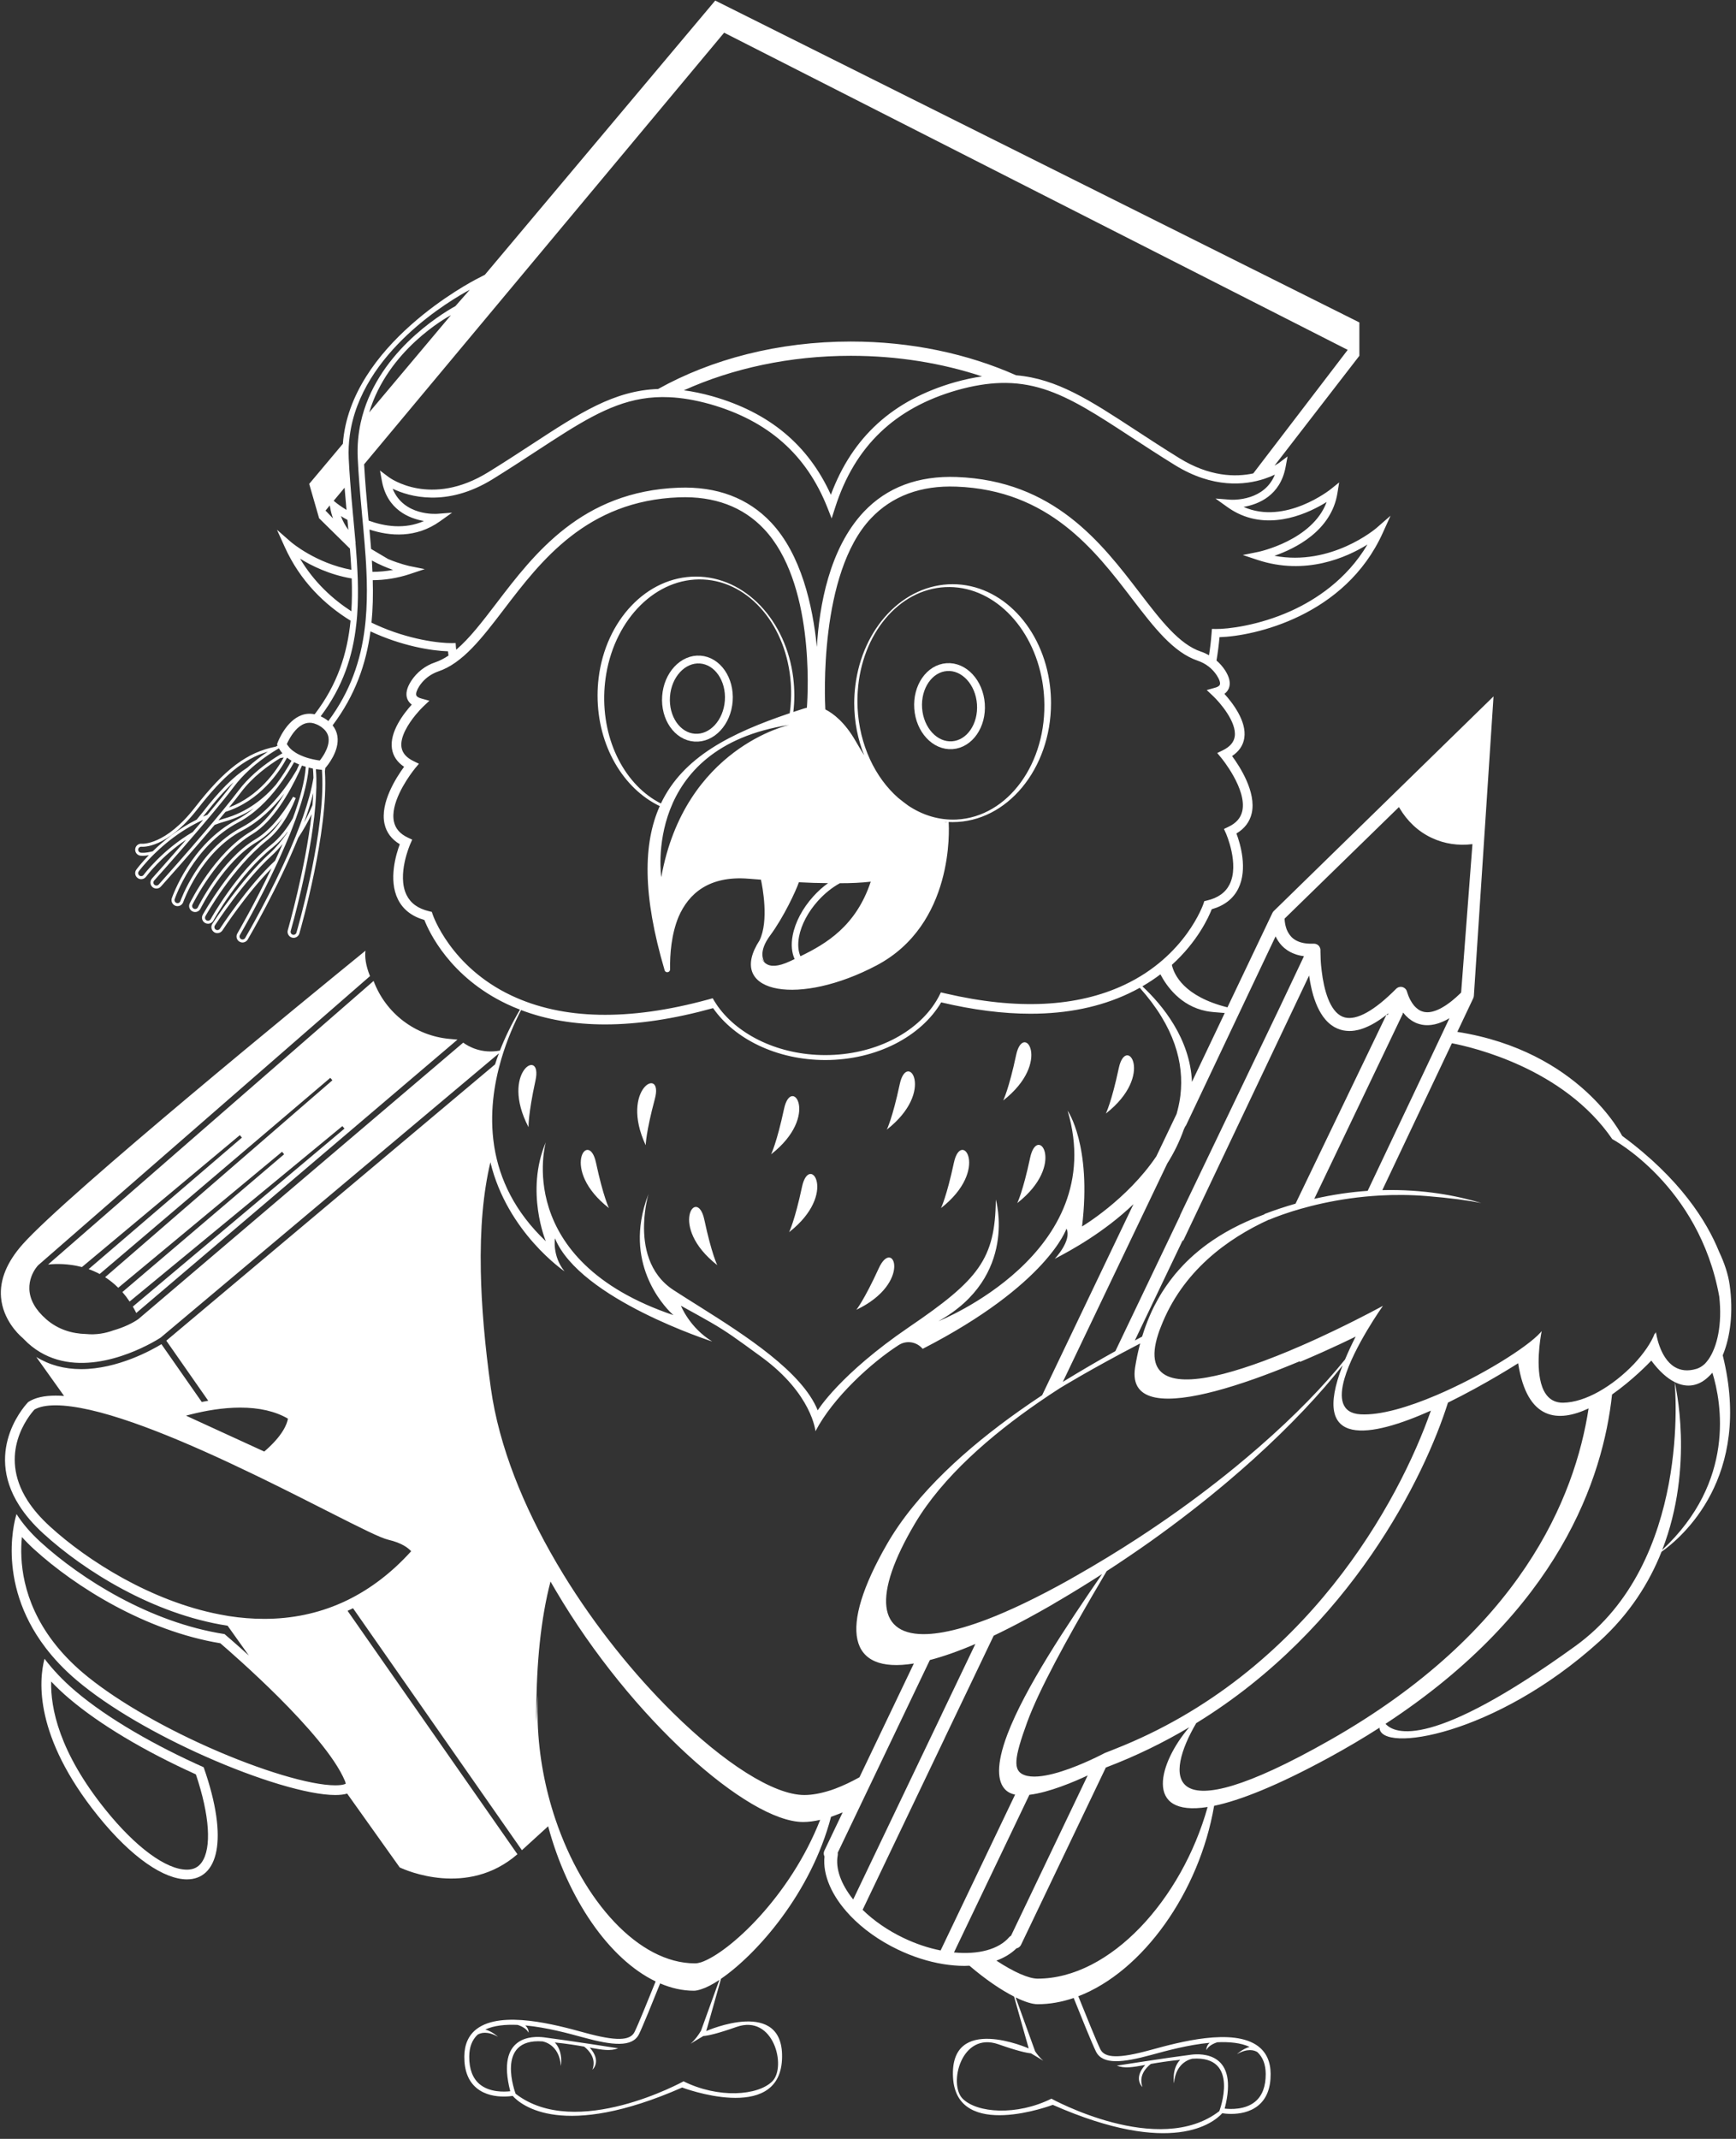 <?xml version="1.0" encoding="UTF-8" standalone="no"?>
<!DOCTYPE svg PUBLIC "-//W3C//DTD SVG 1.1//EN" "http://www.w3.org/Graphics/SVG/1.1/DTD/svg11.dtd">
<svg width="100%" height="100%" viewBox="0 0 203 250" version="1.1" xmlns="http://www.w3.org/2000/svg" xmlns:xlink="http://www.w3.org/1999/xlink" xml:space="preserve" xmlns:serif="http://www.serif.com/" style="fill-rule:evenodd;clip-rule:evenodd;stroke-miterlimit:22.926;">
    <rect x="0" y="0" width="203" height="250" fill="#333333" stroke="none"/>
    <g transform="matrix(4.167,0,0,4.167,-1232.02,-785.959)">
        <path d="M320.322,224.189C319.914,225.081 319.692,225.355 319.692,225.355C321.282,224.597 320.728,223.298 320.322,224.189" style="fill:white;fill-rule:nonzero;"/>
    </g>
    <g transform="matrix(4.167,0,0,4.167,-1232.02,-810.471)">
        <path d="M322.43,227.11C322.225,228.068 322.068,228.384 322.068,228.384C323.456,227.3 322.635,226.152 322.43,227.11" style="fill:white;fill-rule:nonzero;"/>
    </g>
    <g transform="matrix(4.167,0,0,4.167,-1232.02,-811.644)">
        <path d="M324.208,228.525C325.596,227.441 324.775,226.293 324.57,227.25C324.366,228.209 324.208,228.525 324.208,228.525" style="fill:white;fill-rule:nonzero;"/>
    </g>
    <g transform="matrix(4.167,0,0,4.167,-1232.02,-835.626)">
        <path d="M324.176,230.128C323.972,231.087 323.813,231.403 323.813,231.403C325.201,230.319 324.38,229.17 324.176,230.128" style="fill:white;fill-rule:nonzero;"/>
    </g>
    <g transform="matrix(4.167,0,0,4.167,-1232.02,-832.576)">
        <path d="M327.057,229.762C326.853,230.721 326.694,231.037 326.694,231.037C328.083,229.953 327.261,228.804 327.057,229.762" style="fill:white;fill-rule:nonzero;"/>
    </g>
    <g transform="matrix(4.167,0,0,4.167,-1232.02,-828.823)">
        <path d="M320.91,229.312C320.706,230.27 320.547,230.587 320.547,230.587C321.935,229.503 321.115,228.354 320.91,229.312" style="fill:white;fill-rule:nonzero;"/>
    </g>
    <g transform="matrix(4.167,0,0,4.167,-1232.02,-823.045)">
        <path d="M317.663,228.619C317.458,229.577 317.3,229.893 317.3,229.893C318.688,228.809 317.867,227.661 317.663,228.619" style="fill:white;fill-rule:nonzero;"/>
    </g>
    <g transform="matrix(4.167,0,0,4.167,-1232.02,-804.842)">
        <path d="M318.168,226.435C317.964,227.393 317.805,227.709 317.805,227.709C319.194,226.625 318.373,225.476 318.168,226.435" style="fill:white;fill-rule:nonzero;"/>
    </g>
    <g transform="matrix(4.167,0,0,4.167,-1232.02,-797.135)">
        <path d="M315.789,226.784C315.789,226.784 315.63,226.468 315.426,225.509C315.222,224.552 314.401,225.7 315.789,226.784" style="fill:white;fill-rule:nonzero;"/>
    </g>
    <g transform="matrix(4.167,0,0,4.167,-1232.02,-810.471)">
        <path d="M312.749,228.384C312.749,228.384 312.591,228.068 312.386,227.11C312.181,226.152 311.36,227.3 312.749,228.384" style="fill:white;fill-rule:nonzero;"/>
    </g>
    <g transform="matrix(4.167,0,0,4.167,-1232.02,-825.222)">
        <path d="M314.038,228.861C314.292,227.915 313.038,228.565 313.781,230.161C313.781,230.161 313.784,229.808 314.038,228.861" style="fill:white;fill-rule:nonzero;"/>
    </g>
    <g transform="matrix(4.167,0,0,4.167,-1232.02,-829.526)">
        <path d="M310.688,229.378C310.899,228.421 309.676,229.128 310.493,230.688C310.493,230.688 310.479,230.335 310.688,229.378" style="fill:white;fill-rule:nonzero;"/>
    </g>
    <g transform="matrix(4.167,0,0,4.167,-1232.02,-815.457)">
        <path d="M299.485,232.523L308.499,224.855L308.276,224.835C307.308,224.748 306.483,224.114 306.145,223.209L297.01,231.164C297.227,231.141 297.574,231.134 297.96,231.235L302.391,227.535L302.45,227.604L298.148,231.293C298.256,231.331 298.36,231.377 298.458,231.43L304.93,225.927L304.989,225.996L298.611,231.519C298.742,231.604 298.866,231.703 298.979,231.816L303.576,228.001L303.634,228.071L299.095,231.936C299.165,232.016 299.233,232.105 299.298,232.202L305.269,227.281L305.328,227.351L299.388,232.344C299.423,232.403 299.455,232.462 299.485,232.523" style="fill:white;fill-rule:nonzero;"/>
    </g>
    <g transform="matrix(4.167,0,0,4.167,-1232.02,-787.301)">
        <path d="M296.79,224.487L296.79,224.487C296.79,224.487 296.789,224.488 296.788,224.489C296.789,224.488 296.79,224.488 296.79,224.487L296.79,224.487L296.79,224.487L296.79,224.487L296.79,224.487C296.79,224.487 296.79,224.487 296.79,224.487" style="fill:white;fill-rule:nonzero;"/>
    </g>
    <g transform="matrix(4.167,0,0,4.167,-1232.02,-670.02)">
        <path d="M301.321,213.032C301.225,213.169 301.088,213.236 300.907,213.236C300.321,213.236 299.464,212.604 298.614,211.545C297.32,209.935 297.078,208.7 297.097,207.958C297.255,208.125 297.424,208.285 297.604,208.437C298.453,209.158 299.712,209.911 301.158,210.563C301.545,211.712 301.607,212.63 301.321,213.032ZM297.781,208.23C297.428,207.931 297.143,207.625 296.91,207.32C296.748,207.939 296.621,209.499 298.401,211.716C299.372,212.924 300.279,213.508 300.907,213.508C301.762,213.508 302.1,212.425 301.376,210.363C300.051,209.773 298.697,209.008 297.781,208.23" style="fill:white;fill-rule:nonzero;"/>
    </g>
    <g transform="matrix(4.167,0,0,4.167,-1232.02,-846.648)">
        <path d="M335.056,231.61L335.057,231.608L335.055,231.608C335.055,231.609 335.055,231.61 335.056,231.61" style="fill:white;fill-rule:nonzero;"/>
    </g>
    <g transform="matrix(4.167,0,0,4.167,-1232.02,-831.283)">
        <path d="M342.306,242.969C343.225,240.608 342.666,238.307 342.655,238.258C343.015,238.44 343.345,238.362 343.609,238.106C343.645,238.072 343.681,238.036 343.715,237.996C343.974,238.838 344.371,241.043 342.306,242.969ZM339.865,245.667C335.845,248.569 334.8,248.134 334.542,247.845C339.42,244.653 340.646,240.945 340.899,238.608C341.475,238.203 341.929,237.732 341.993,237.665C341.996,237.662 341.999,237.659 342.001,237.657C342.224,237.958 342.444,238.151 342.655,238.258C342.663,238.347 343.141,243.304 339.865,245.667ZM332.981,248.302C328.216,251.009 328.378,249.274 329.23,247.826C333.558,245.174 335.647,240.896 336.294,238.836C337.352,238.317 338.264,237.731 338.264,237.731C338.516,239.357 339.398,239.394 340.241,238.998C339.856,241.498 338.335,245.261 332.981,248.302ZM324.779,254.993C324.534,254.993 324.113,254.811 323.623,254.487C323.845,254.405 324.037,254.29 324.185,254.143C324.194,254.141 324.202,254.139 324.211,254.136C324.256,254.12 324.293,254.087 324.314,254.043L326.693,249.071C327.536,248.752 328.314,248.369 329.034,247.942C328.187,248.926 327.735,250.466 329.55,250.178C328.827,252.766 326.819,254.993 324.779,254.993ZM326.417,257.039C326.605,257.416 327.173,257.349 327.965,257.133L328.021,257.118C328.383,257.019 329.007,256.848 329.607,256.792C329.504,256.883 329.515,256.996 329.515,256.996C329.571,256.885 329.698,256.817 329.823,256.777C330.164,256.762 330.483,256.793 330.727,256.907C330.528,256.965 330.375,257.108 330.375,257.108C330.672,256.943 330.855,256.997 330.945,257.052C331.1,257.197 331.178,257.399 331.18,257.665C331.182,258.017 331.083,258.278 330.884,258.443C330.603,258.676 330.19,258.656 330.028,258.638C330.438,257.065 329.392,257.088 329.086,257.126C328.402,257.213 327.001,257.433 327.001,257.433C327.222,257.517 327.433,257.48 327.798,257.414C327.452,257.799 327.721,258.032 327.721,258.032C327.61,257.723 327.809,257.501 327.956,257.385C328.172,257.347 328.438,257.304 328.779,257.269C328.533,257.528 328.607,257.93 328.607,257.93C328.652,257.306 329.125,257.239 329.125,257.239C330.477,257.143 329.878,258.709 329.878,258.709C328.179,260.023 325.166,258.36 325.166,258.36C324.191,258.844 323.08,258.765 322.675,258.36C322.269,257.954 322.636,256.467 323.679,256.834C324.203,257.018 324.464,257.076 324.593,257.088C324.758,257.183 324.937,257.296 324.937,257.296C324.846,257.216 324.771,257.122 324.71,257.033L324.162,255.519C324.416,255.643 324.63,255.71 324.779,255.71C325.119,255.71 325.458,255.649 325.791,255.535C325.998,256.052 326.314,256.833 326.417,257.039ZM322.432,254.258L324.548,249.836C325.102,249.77 325.808,249.469 326.184,249.293L324.033,253.789C324.013,253.799 323.996,253.813 323.98,253.831C323.689,254.17 323.12,254.324 322.432,254.258ZM322.057,254.202C321.708,254.133 321.358,254.015 321.015,253.851C320.576,253.641 320.182,253.369 319.868,253.062L322.163,248.265L322.179,248.229L322.852,246.824L322.874,246.778L323.546,245.373C323.833,245.237 324.138,245.081 324.458,244.909C324.471,244.901 324.484,244.895 324.498,244.888C324.706,244.775 324.918,244.658 325.14,244.53C325.216,244.486 325.292,244.44 325.367,244.395C325.381,244.387 325.395,244.38 325.408,244.372C325.813,244.133 326.206,243.89 326.589,243.644C325.591,245.095 324.425,246.84 323.932,248.138C323.605,248.998 323.651,249.477 323.878,249.696C323.951,249.767 324.043,249.811 324.147,249.831L322.057,254.202ZM319.17,251.53C319.174,251.507 319.173,251.484 319.169,251.462L319.837,250.066L319.841,250.057L320.343,249.008L320.35,248.993L321.755,246.056C322.129,245.958 322.556,245.81 323.032,245.605L322.096,247.561L322.08,247.597L321.465,248.881L321.452,248.909L319.604,252.772C319.258,252.341 319.101,251.898 319.17,251.53ZM315.332,256.456C315.264,256.57 315.167,256.708 315.041,256.819C315.041,256.819 315.231,256.699 315.399,256.602C315.522,256.594 315.783,256.54 316.33,256.347C317.373,255.98 317.739,257.467 317.334,257.873C316.928,258.278 315.818,258.358 314.843,257.873C314.843,257.873 311.83,259.536 310.131,258.222C310.131,258.222 309.532,256.656 310.884,256.753C310.884,256.753 311.357,256.819 311.401,257.443C311.401,257.443 311.475,257.041 311.231,256.783C311.571,256.818 311.837,256.861 312.053,256.899C312.2,257.014 312.399,257.236 312.287,257.546C312.287,257.546 312.556,257.313 312.21,256.927C312.576,256.993 312.786,257.03 313.008,256.946C313.008,256.946 311.607,256.726 310.923,256.639C310.616,256.601 309.572,256.578 309.98,258.151C309.819,258.169 309.406,258.189 309.124,257.956C308.926,257.792 308.826,257.53 308.829,257.178C308.831,256.912 308.908,256.711 309.063,256.565C309.154,256.51 309.337,256.456 309.634,256.622C309.634,256.622 309.481,256.478 309.281,256.42C309.524,256.306 309.845,256.275 310.186,256.29C310.31,256.33 310.438,256.398 310.494,256.509C310.494,256.509 310.504,256.396 310.402,256.305C311.001,256.361 311.626,256.532 311.988,256.631L312.044,256.646C312.836,256.862 313.403,256.929 313.592,256.552C313.69,256.356 313.979,255.641 314.186,255.127C314.497,255.259 314.814,255.332 315.133,255.332C315.191,255.332 315.261,255.316 315.339,255.29C315.48,255.246 315.653,255.158 315.848,255.028L315.332,256.456ZM305.41,244.376C305.358,244.4 305.307,244.425 305.255,244.448C304.581,244.749 303.853,244.901 303.075,244.901C302.753,244.901 302.418,244.875 302.082,244.823C301.995,244.809 301.909,244.792 301.822,244.776C299.912,244.407 298.126,243.279 297.066,242.312C296.804,242.074 296.591,241.828 296.432,241.579C295.592,240.263 296.476,239.197 296.627,239.031C296.763,238.951 296.963,238.911 297.222,238.911C297.36,238.911 297.51,238.923 297.67,238.945C298.983,239.12 300.963,239.973 302.722,240.82C302.826,240.87 302.929,240.92 303.032,240.97C303.682,241.287 304.294,241.597 304.82,241.864C305.838,242.38 306.338,242.63 306.562,242.683C306.933,242.77 307.115,242.909 307.199,243.004C306.658,243.603 306.059,244.059 305.41,244.376ZM305.231,249.561C305.189,249.566 305.137,249.57 305.07,249.57C304.369,249.57 302.972,249.151 301.513,248.502C300.089,247.868 298.803,247.106 297.983,246.41C297.668,246.142 297.388,245.85 297.154,245.543C296.271,244.385 296.211,243.255 296.276,242.605C296.382,242.723 296.496,242.838 296.62,242.951C297.774,244.002 299.744,245.238 301.844,245.585C302.043,245.756 302.742,246.364 303.473,247.092C304.249,247.867 305.06,248.778 305.34,249.445C305.357,249.486 305.362,249.512 305.363,249.526C305.347,249.534 305.307,249.551 305.231,249.561ZM301.494,239.062C301.554,239.051 301.616,239.041 301.678,239.032C301.91,238.998 302.155,238.975 302.401,238.975L302.401,238.703L302.401,238.975C302.938,238.975 303.388,239.079 303.742,239.285C303.716,239.435 303.597,239.761 303.077,240.208L302.228,239.819L301.927,239.681L300.881,239.201C301.06,239.152 301.27,239.103 301.494,239.062ZM309.728,229.201C309.891,228.648 310.103,228.174 310.284,227.824C310.989,228.092 311.775,228.227 312.64,228.227C313.563,228.227 314.575,228.074 315.672,227.77C316.275,228.635 317.46,229.226 318.821,229.226C320.265,229.226 321.51,228.561 322.073,227.608C322.969,227.82 323.806,227.927 324.579,227.927C325.611,227.927 326.532,227.738 327.335,227.359C327.443,227.308 327.546,227.255 327.646,227.2C328.623,228.292 328.894,229.317 328.786,230.22C328.782,230.249 328.778,230.277 328.774,230.305C328.752,230.452 328.719,230.597 328.679,230.738L328.111,231.926C327.287,233.147 326.026,233.894 326.026,233.894C326.301,231.612 325.621,230.647 325.621,230.647C326.808,234.651 321.996,236.551 321.996,236.551C324.243,235.3 323.606,233.139 323.606,233.139C323.59,234.81 323.124,235.387 321.176,236.713C319.227,238.04 318.608,239.052 318.608,239.052C318.175,237.976 316.575,236.949 315.315,236.156C315.043,235.985 314.785,235.824 314.56,235.677C313.856,235.216 313.718,234.434 313.735,233.831C313.748,233.35 313.86,232.982 313.86,232.982C313.76,233.239 313.695,233.484 313.657,233.716C313.385,235.389 314.56,236.382 314.56,236.382C310.018,234.848 310.978,231.531 310.978,231.531C310.393,232.91 310.978,234.309 310.978,234.309C310.1,233.477 309.681,232.564 309.535,231.677C309.531,231.655 309.528,231.634 309.525,231.612C309.395,230.747 309.52,229.911 309.728,229.201ZM310.009,227.415C308.3,226.607 307.807,225.157 307.803,225.142L307.779,225.071L307.705,225.053C307.393,224.979 307.186,224.83 307.071,224.598C306.791,224.032 307.172,223.174 307.175,223.165L307.229,223.044L307.109,222.988C306.889,222.884 306.761,222.739 306.717,222.543C306.606,222.045 307.061,221.372 307.239,221.135C307.28,221.08 307.306,221.048 307.307,221.046L307.417,220.915L307.356,220.885L307.263,220.84C307.062,220.741 306.953,220.614 306.928,220.452C306.884,220.16 307.121,219.792 307.328,219.54C307.408,219.443 307.484,219.362 307.537,219.312L307.71,219.148L307.501,219.09L307.481,219.084C307.427,219.069 307.361,219.042 307.344,218.998C307.324,218.947 307.355,218.853 307.427,218.74C307.523,218.591 307.657,218.471 307.812,218.39C307.858,218.365 307.906,218.344 307.956,218.327C308.648,218.095 309.184,217.393 309.805,216.58C310.839,215.225 312.126,213.539 314.715,213.442C315.706,213.405 316.511,213.705 317.103,214.333C318.503,215.82 318.339,218.879 318.304,219.344C318.27,219.352 318.234,219.361 318.198,219.373C318.106,219.403 318.015,219.432 317.924,219.463C317.941,219.312 317.952,219.158 317.952,219.002C317.952,218.834 317.941,218.67 317.922,218.509C317.725,216.9 316.577,215.665 315.191,215.665C313.804,215.665 312.657,216.9 312.46,218.509C312.44,218.67 312.43,218.834 312.43,219.002C312.43,220.411 313.153,221.614 314.175,222.103C313.709,223.147 313.688,224.595 314.312,226.707C314.338,226.794 314.466,226.774 314.465,226.683C314.458,226.257 314.501,225.697 314.704,225.207C314.984,224.563 315.551,224.049 316.671,224.14C316.786,224.15 316.901,224.159 317.015,224.167C317.055,224.352 317.246,225.318 316.974,225.873C316.945,225.917 316.919,225.96 316.895,226.003C316.893,226.006 316.892,226.009 316.889,226.012C316.889,226.012 316.892,226.009 316.894,226.006C316.151,227.359 318.097,227.712 320.261,226.571C322.439,225.42 322.295,222.74 322.282,222.549C322.319,222.551 322.357,222.552 322.395,222.552C323.919,222.552 325.155,221.059 325.155,219.216C325.155,219.049 325.145,218.884 325.125,218.723C324.928,217.114 323.78,215.879 322.395,215.879C321.008,215.879 319.861,217.114 319.664,218.723C319.644,218.884 319.633,219.049 319.633,219.216C319.633,219.74 319.734,220.236 319.912,220.678C319.83,220.547 319.748,220.411 319.667,220.27C319.367,219.75 319.047,219.506 318.822,219.391C318.808,219.142 318.639,215.58 320.101,214.033C320.695,213.404 321.503,213.104 322.498,213.142C325.094,213.238 326.386,214.924 327.424,216.279C328.047,217.092 328.585,217.794 329.278,218.027C329.495,218.1 329.684,218.246 329.809,218.439C329.882,218.552 329.912,218.646 329.893,218.697C329.876,218.742 329.809,218.769 329.756,218.783L329.525,218.848L329.698,219.011C329.89,219.191 330.372,219.746 330.31,220.152C330.285,220.313 330.176,220.44 329.974,220.539L329.82,220.614L329.929,220.746C329.937,220.754 330.659,221.63 330.522,222.243C330.478,222.438 330.349,222.584 330.128,222.687L330.008,222.744L330.063,222.865C330.066,222.873 330.447,223.732 330.167,224.297C330.051,224.529 329.843,224.678 329.53,224.752L329.456,224.77L329.433,224.842C329.428,224.856 328.935,226.306 327.219,227.115C325.883,227.744 324.201,227.825 322.201,227.36C322.155,227.35 322.11,227.339 322.064,227.328C322.026,227.411 321.982,227.493 321.933,227.573C321.387,228.466 320.197,229.087 318.821,229.087C317.526,229.087 316.398,228.538 315.812,227.73C315.798,227.71 315.785,227.69 315.771,227.67C315.732,227.612 315.694,227.553 315.661,227.493C315.615,227.506 315.57,227.519 315.524,227.531C313.303,228.136 311.453,228.098 310.009,227.415ZM312.621,218.879C312.629,218.715 312.647,218.555 312.673,218.399C312.937,216.836 314.084,215.683 315.399,215.747C316.712,215.811 317.742,217.07 317.852,218.651C317.864,218.809 317.866,218.97 317.857,219.134C317.852,219.257 317.84,219.378 317.823,219.497C316.175,220.055 314.831,220.718 314.208,222.03C313.218,221.53 312.553,220.293 312.621,218.879ZM317.809,219.826C317.809,219.826 314.873,220.458 314.218,224.096C314.218,224.096 313.679,220.463 317.809,219.826ZM319.23,224.266C319.535,224.267 319.825,224.254 320.096,224.223C319.683,225.467 318.849,225.963 318.123,226.315C318.059,226.168 318.044,225.981 318.083,225.767C318.147,225.429 318.336,225.072 318.615,224.761C318.802,224.554 319.013,224.385 319.23,224.266ZM318.481,224.64C318.179,224.975 317.975,225.364 317.905,225.734C317.857,225.987 317.878,226.212 317.96,226.394C317.917,226.414 317.876,226.433 317.836,226.452C317.482,226.619 317.273,226.608 317.149,226.518C317.141,226.509 317.134,226.5 317.125,226.491C317.137,226.506 317.145,226.514 317.148,226.517C317.095,226.478 317.058,226.425 317.033,226.364C317.058,226.405 317.087,226.447 317.125,226.491C317.067,226.412 316.95,226.169 317.271,225.735C317.655,225.217 317.998,224.477 318.08,224.239C318.361,224.254 318.634,224.263 318.898,224.264C318.751,224.37 318.61,224.496 318.481,224.64ZM322.239,222.547C322.22,222.55 322.193,222.552 322.157,222.551C322.182,222.549 322.201,222.547 322.22,222.545C322.227,222.545 322.233,222.546 322.239,222.547ZM321.149,222.09C321.061,222.027 320.967,221.954 320.866,221.872C320.221,221.306 319.779,220.394 319.727,219.348C319.719,219.184 319.721,219.023 319.733,218.865C319.843,217.284 320.873,216.025 322.187,215.961C323.502,215.897 324.649,217.05 324.912,218.613C324.938,218.769 324.956,218.93 324.964,219.093C325.051,220.893 323.95,222.409 322.504,222.48C322.017,222.503 321.553,222.359 321.149,222.09ZM306.097,215.214C306.31,215.332 306.52,215.418 306.692,215.478C306.493,215.515 306.3,215.532 306.113,215.532C306.109,215.426 306.104,215.32 306.097,215.214ZM308.455,217.638L308.447,217.529L308.338,217.531C308.005,217.536 307.137,217.436 306.222,217.021C306.177,217.001 306.131,216.98 306.086,216.957C306.125,216.565 306.133,216.168 306.121,215.766C306.451,215.764 306.802,215.714 307.167,215.593L307.228,215.572L307.58,215.456L307.154,215.37C307.148,215.368 306.886,215.313 306.553,215.173L306.075,214.89C306.061,214.71 306.045,214.528 306.029,214.346C306.606,214.535 307.338,214.593 308.01,214.113L308.348,213.872L307.934,213.904C307.892,213.907 306.989,213.967 306.68,213.201C307.143,213.422 308.192,213.733 309.488,212.932C309.941,212.651 310.355,212.381 310.72,212.142C311.88,211.384 312.713,210.841 313.669,210.679C313.918,210.637 314.175,210.621 314.449,210.634C314.798,210.65 315.174,210.713 315.592,210.83C317.215,211.294 318.291,212.243 318.881,213.733L318.999,214.034L319.098,213.726C319.647,212.013 320.768,210.936 322.524,210.435C322.97,210.31 323.366,210.246 323.734,210.235C324.169,210.222 324.562,210.283 324.949,210.405C325.71,210.646 326.443,211.123 327.397,211.747C327.762,211.985 328.176,212.256 328.629,212.536C329.698,213.197 330.598,213.101 331.141,212.923C331.256,212.885 331.356,212.844 331.437,212.805C331.29,213.169 331.008,213.345 330.748,213.431C330.464,213.525 330.205,213.51 330.183,213.508L329.77,213.476L330.107,213.717C330.202,213.785 330.298,213.841 330.394,213.889C331.376,214.372 332.416,213.867 332.89,213.573C332.492,214.653 330.98,214.971 330.963,214.974L330.536,215.06L330.949,215.197C332.301,215.645 333.455,215.126 334.035,214.766C333.447,215.759 332.567,216.321 331.896,216.626C330.98,217.04 330.109,217.14 329.779,217.135L329.67,217.133L329.662,217.242C329.646,217.456 329.621,217.665 329.589,217.872C329.518,217.832 329.444,217.797 329.365,217.771C328.751,217.565 328.237,216.893 327.641,216.116C326.568,214.716 325.232,212.973 322.508,212.872C321.428,212.832 320.552,213.16 319.902,213.848C318.93,214.879 318.651,216.497 318.584,217.639C318.469,216.478 318.142,215.043 317.301,214.149C316.654,213.461 315.78,213.132 314.704,213.172C311.989,213.274 310.657,215.017 309.589,216.417C309.195,216.932 308.838,217.399 308.463,217.717C308.46,217.69 308.457,217.664 308.455,217.638ZM323.219,210.05C322.98,210.084 322.729,210.138 322.462,210.212C320.725,210.709 319.582,211.743 318.977,213.37C318.339,211.968 317.249,211.063 315.655,210.608C315.371,210.528 315.105,210.473 314.853,210.44C316.212,209.827 317.818,209.472 319.537,209.472C320.852,209.472 322.098,209.679 323.219,210.05ZM305.994,213.974C305.951,213.501 305.907,213.013 305.879,212.516L315.982,200.409L333.481,209.306L330.831,212.771C330.33,212.879 329.602,212.866 328.751,212.34C328.3,212.061 327.887,211.791 327.523,211.553C326.248,210.72 325.323,210.116 324.174,210.018C322.825,209.418 321.238,209.072 319.537,209.072C317.502,209.072 315.627,209.568 314.13,210.403C312.894,210.447 311.938,211.071 310.594,211.949C310.23,212.187 309.817,212.457 309.366,212.735C307.752,213.734 306.608,212.905 306.561,212.869L306.324,212.69L306.378,212.983C306.527,213.79 307.143,214.035 307.558,214.107C307.016,214.346 306.455,214.258 306.006,214.095C306.003,214.055 305.999,214.015 305.994,213.974ZM308.311,208.338L306.022,211.06C306.546,209.308 308.197,208.396 308.301,208.34C308.302,208.34 308.306,208.339 308.311,208.338ZM305.923,216.874C305.915,216.957 305.907,217.041 305.896,217.123C305.784,218.019 305.495,218.886 304.875,219.717C304.838,219.687 304.798,219.659 304.753,219.632C304.722,219.614 304.691,219.598 304.66,219.584C305.285,218.755 305.562,217.899 305.66,216.997C305.67,216.912 305.678,216.827 305.684,216.741C305.708,216.414 305.711,216.081 305.701,215.742C305.698,215.662 305.695,215.583 305.691,215.503C305.682,215.31 305.669,215.114 305.653,214.917C305.648,214.85 305.643,214.783 305.637,214.715L305.643,214.698L305.636,214.689C305.632,214.652 305.629,214.614 305.626,214.576C305.614,214.441 305.602,214.305 305.589,214.168C305.584,214.117 305.58,214.066 305.575,214.014C305.571,213.975 305.568,213.936 305.564,213.897C305.536,213.598 305.509,213.295 305.487,212.986C305.471,212.777 305.457,212.568 305.447,212.355C305.436,212.133 305.448,211.919 305.476,211.711C305.788,209.363 308.34,207.89 308.845,207.619L308.44,208.079C307.993,208.326 306.202,209.434 305.784,211.344C305.715,211.656 305.683,211.989 305.7,212.343C305.705,212.465 305.713,212.585 305.72,212.705C305.749,213.143 305.788,213.573 305.827,213.994C305.828,214.004 305.829,214.015 305.83,214.025C305.838,214.111 305.846,214.197 305.854,214.283C305.869,214.451 305.884,214.619 305.897,214.786C305.898,214.793 305.898,214.801 305.898,214.809C305.907,214.909 305.914,215.009 305.921,215.109C305.931,215.249 305.938,215.388 305.944,215.526C305.948,215.605 305.95,215.684 305.953,215.763C305.962,216.138 305.956,216.508 305.923,216.874ZM304.775,220.615C304.763,220.635 304.752,220.655 304.741,220.674C304.736,220.682 304.731,220.689 304.726,220.697C304.719,220.708 304.712,220.719 304.705,220.729C304.701,220.735 304.698,220.741 304.693,220.746C304.681,220.764 304.671,220.779 304.66,220.793C304.652,220.805 304.643,220.815 304.635,220.824C304.621,220.823 304.602,220.82 304.583,220.817C304.569,220.815 304.556,220.812 304.54,220.809L304.539,220.809C304.534,220.809 304.528,220.807 304.523,220.806C304.515,220.805 304.506,220.804 304.498,220.802C304.498,220.802 304.497,220.802 304.496,220.802C304.495,220.801 304.493,220.801 304.491,220.8C304.488,220.8 304.485,220.799 304.482,220.798C304.472,220.797 304.464,220.795 304.455,220.793C304.452,220.792 304.45,220.792 304.448,220.791C304.445,220.791 304.443,220.79 304.441,220.79C304.429,220.787 304.416,220.784 304.403,220.781C304.379,220.775 304.354,220.768 304.328,220.761C304.314,220.757 304.3,220.753 304.285,220.749C304.281,220.747 304.277,220.746 304.273,220.745C304.263,220.741 304.252,220.738 304.242,220.735C304.239,220.734 304.236,220.733 304.233,220.732C304.232,220.732 304.232,220.732 304.232,220.731C304.22,220.727 304.206,220.722 304.194,220.718C304.193,220.717 304.193,220.717 304.192,220.717C304.179,220.712 304.167,220.707 304.154,220.702C304.117,220.688 304.08,220.671 304.044,220.653C304.04,220.652 304.038,220.65 304.035,220.649C304.025,220.644 304.016,220.638 304.006,220.633C304.004,220.631 304.001,220.63 303.999,220.629C303.988,220.623 303.978,220.618 303.97,220.612C303.966,220.611 303.964,220.609 303.961,220.607C303.935,220.591 303.909,220.573 303.884,220.554C303.879,220.55 303.874,220.546 303.869,220.542C303.862,220.537 303.855,220.532 303.848,220.526C303.843,220.521 303.838,220.516 303.832,220.511C303.827,220.506 303.821,220.5 303.815,220.495C303.811,220.49 303.805,220.486 303.801,220.481C303.8,220.481 303.799,220.48 303.798,220.479C303.797,220.478 303.796,220.476 303.795,220.475C303.787,220.467 303.78,220.458 303.773,220.449C303.758,220.432 303.744,220.413 303.731,220.394C303.724,220.383 303.716,220.373 303.71,220.362C303.711,220.36 303.711,220.359 303.712,220.358C303.72,220.34 303.73,220.319 303.742,220.295C303.752,220.275 303.762,220.254 303.776,220.231C303.862,220.074 304.013,219.86 304.215,219.789C304.241,219.78 304.268,219.774 304.293,219.77C304.33,219.765 304.367,219.764 304.405,219.769C304.449,219.775 304.496,219.788 304.542,219.809C304.57,219.82 304.597,219.833 304.625,219.85C304.66,219.871 304.692,219.893 304.72,219.917C304.743,219.935 304.763,219.955 304.781,219.975C304.801,219.998 304.818,220.021 304.832,220.046C304.856,220.088 304.873,220.133 304.88,220.181C304.902,220.33 304.844,220.488 304.775,220.615ZM303.98,225.652C303.968,225.696 303.92,225.723 303.876,225.71C303.855,225.704 303.836,225.69 303.826,225.669C303.815,225.65 303.812,225.627 303.819,225.605C303.827,225.577 304.374,223.672 304.51,222.096C304.513,222.05 304.518,222.005 304.52,221.959C304.524,221.912 304.527,221.865 304.529,221.818C304.539,221.648 304.542,221.483 304.539,221.327C304.537,221.247 304.534,221.169 304.527,221.095C304.529,221.085 304.53,221.075 304.532,221.065C304.546,221.068 304.559,221.07 304.572,221.072C304.633,221.08 304.673,221.084 304.68,221.084L304.695,221.085C304.696,221.098 304.697,221.111 304.698,221.124C304.702,221.19 304.705,221.258 304.707,221.328C304.708,221.387 304.709,221.447 304.708,221.508C304.696,223.165 304.018,225.523 303.98,225.652ZM304.196,222.561C304.297,222.279 304.386,222.001 304.452,221.737C304.448,221.848 304.439,221.961 304.43,222.076C304.361,222.24 304.282,222.403 304.196,222.561ZM303.956,222.953C303.932,223.011 303.908,223.069 303.884,223.127C303.862,223.18 303.84,223.232 303.818,223.284C303.272,224.553 302.59,225.717 302.54,225.804C302.517,225.842 302.463,225.856 302.424,225.833C302.384,225.81 302.371,225.758 302.394,225.718C302.405,225.699 302.943,224.779 303.448,223.687C303.464,223.653 303.48,223.618 303.496,223.583C303.513,223.546 303.53,223.509 303.547,223.471C303.632,223.281 303.716,223.087 303.795,222.893C303.82,222.828 303.846,222.764 303.871,222.699C303.899,222.629 303.925,222.558 303.951,222.488C303.953,222.484 303.954,222.48 303.956,222.476C303.988,222.385 304.02,222.295 304.05,222.206C304.097,222.065 304.14,221.928 304.177,221.794C304.253,221.516 304.306,221.254 304.324,221.022C304.347,221.028 304.371,221.034 304.393,221.039C304.407,221.042 304.42,221.045 304.433,221.048C304.436,221.048 304.439,221.049 304.441,221.049C304.443,221.063 304.444,221.077 304.446,221.091C304.448,221.115 304.449,221.139 304.451,221.163C304.453,221.203 304.455,221.242 304.456,221.283C304.457,221.292 304.457,221.302 304.457,221.311C304.429,221.48 304.39,221.658 304.339,221.843C304.242,222.198 304.108,222.576 303.956,222.953ZM301.832,225.543C301.808,225.581 301.753,225.593 301.716,225.568C301.677,225.543 301.666,225.49 301.691,225.451C301.723,225.401 302.497,224.216 303.284,223.494C303.39,223.397 303.492,223.286 303.591,223.166C303.523,223.324 303.452,223.481 303.381,223.634C302.612,224.345 301.84,225.531 301.832,225.543ZM303.262,223.195C302.294,223.969 301.58,225.262 301.573,225.275C301.551,225.315 301.497,225.33 301.458,225.308C301.438,225.297 301.424,225.279 301.417,225.258C301.412,225.236 301.414,225.213 301.424,225.194C301.455,225.139 302.169,223.853 303.156,223.063C303.479,222.805 303.75,222.406 303.961,221.878L303.886,221.841C303.549,222.414 303.192,222.816 302.825,223.037C301.87,223.61 301.218,224.929 301.213,224.942C301.203,224.963 301.186,224.978 301.164,224.985C301.143,224.993 301.12,224.991 301.1,224.981C301.058,224.961 301.04,224.91 301.061,224.868C301.088,224.812 301.743,223.489 302.738,222.892C303.328,222.538 303.792,221.711 304.059,221.136C304.086,221.076 304.112,221.019 304.136,220.965C304.141,220.967 304.147,220.97 304.153,220.972C304.183,220.982 304.213,220.991 304.242,221C304.215,221.407 304.074,221.915 303.879,222.445C303.718,222.727 303.516,222.991 303.262,223.195ZM302.426,222.71C301.23,223.34 300.728,224.754 300.723,224.768C300.708,224.811 300.66,224.836 300.616,224.82C300.572,224.806 300.548,224.758 300.563,224.713C300.584,224.653 301.083,223.227 302.348,222.561C302.8,222.323 303.176,221.941 303.467,221.556C303.649,221.317 303.799,221.078 303.915,220.871C303.921,220.874 303.927,220.877 303.933,220.88C303.973,220.9 304.015,220.919 304.057,220.936C304.035,220.986 304.011,221.04 303.984,221.097C303.663,221.639 303.143,222.333 302.426,222.71ZM301.949,222.454C301.895,222.469 301.844,222.485 301.791,222.502C301.859,222.422 301.925,222.342 301.988,222.265C302.964,221.956 303.506,221.137 303.717,220.744C303.757,220.775 303.798,220.804 303.841,220.83C303.728,221.033 303.582,221.268 303.404,221.503C303.078,221.88 302.605,222.271 301.949,222.454ZM303.623,220.74C303.416,221.114 302.93,221.823 302.089,222.141C302.215,221.987 302.328,221.843 302.423,221.717C302.744,221.29 303.181,220.967 303.527,220.755C303.559,220.749 303.591,220.745 303.623,220.74ZM301.634,222.559C301.615,222.581 301.596,222.604 301.577,222.626C301.557,222.65 301.537,222.674 301.516,222.698C300.894,223.432 300.223,224.182 300.114,224.304C300.083,224.337 300.028,224.34 299.994,224.31C299.96,224.279 299.957,224.225 299.988,224.191C299.998,224.181 300.545,223.571 301.124,222.897C301.151,222.866 301.177,222.835 301.204,222.804C301.229,222.775 301.253,222.747 301.278,222.718C301.364,222.617 301.45,222.516 301.533,222.416C301.552,222.394 301.571,222.372 301.589,222.35C301.607,222.328 301.625,222.307 301.643,222.285C301.865,222.019 302.069,221.767 302.221,221.565C302.352,221.39 302.5,221.233 302.653,221.092C302.71,221.04 302.766,220.99 302.824,220.943C302.871,220.904 302.92,220.865 302.968,220.829C303.13,220.706 303.287,220.601 303.431,220.516C303.45,220.504 303.469,220.493 303.488,220.482C303.491,220.489 303.495,220.496 303.5,220.502C303.525,220.545 303.554,220.585 303.586,220.621C303.556,220.638 303.527,220.656 303.496,220.675C303.464,220.694 303.431,220.715 303.397,220.736C303.362,220.759 303.326,220.783 303.289,220.807C302.977,221.019 302.627,221.306 302.355,221.667C302.24,221.819 302.097,221.999 301.939,222.192C301.923,222.211 301.907,222.231 301.89,222.251C301.875,222.27 301.859,222.29 301.842,222.309C301.775,222.391 301.705,222.475 301.634,222.559ZM299.691,224.034C299.665,224.07 299.61,224.079 299.574,224.052C299.536,224.025 299.528,223.972 299.555,223.934C299.571,223.914 299.723,223.708 299.992,223.443C300.015,223.422 300.037,223.4 300.061,223.378C300.087,223.352 300.116,223.327 300.144,223.301C300.373,223.093 300.665,222.865 301.011,222.668C301.05,222.646 301.09,222.624 301.13,222.603C301.164,222.585 301.198,222.568 301.232,222.55C301.275,222.53 301.318,222.509 301.362,222.489C301.265,222.603 301.167,222.718 301.069,222.831C300.215,223.329 299.698,224.025 299.691,224.034ZM302.219,221.43C302.197,221.458 302.175,221.486 302.153,221.514C301.981,221.743 301.741,222.038 301.482,222.346C301.441,222.362 301.4,222.38 301.359,222.398C301.373,222.38 301.388,222.363 301.402,222.344C301.7,221.961 301.964,221.662 302.219,221.43ZM299.612,223.41C299.59,223.407 299.57,223.396 299.556,223.377C299.543,223.36 299.537,223.337 299.54,223.315C299.545,223.273 299.581,223.242 299.624,223.242C299.628,223.242 299.631,223.242 299.635,223.243C299.663,223.245 300.338,223.3 301.201,222.189C301.933,221.249 302.497,220.776 303.178,220.576C302.994,220.699 302.796,220.847 302.605,221.022C302.204,221.279 301.811,221.681 301.335,222.293C301.282,222.36 301.23,222.423 301.179,222.483C300.656,222.745 300.237,223.088 299.948,223.37C299.746,223.426 299.624,223.412 299.612,223.41ZM304.081,215.162C304.407,215.364 304.912,215.614 305.531,215.718C305.541,216.031 305.54,216.337 305.521,216.638C305.01,216.307 304.48,215.833 304.081,215.162ZM305.228,213.968C305.281,214.002 305.343,214.038 305.411,214.075C305.42,214.169 305.428,214.262 305.437,214.355C305.352,214.238 305.28,214.11 305.228,213.968ZM305.025,213.539L305.331,213.172C305.348,213.382 305.367,213.589 305.385,213.795C305.216,213.692 305.115,213.612 305.111,213.609L305.025,213.539ZM304.796,213.814L304.916,213.669L304.924,213.717C304.942,213.829 304.97,213.933 305.006,214.033L304.796,213.814ZM329.507,227.852C329.612,227.874 329.792,227.89 330.03,227.907L329.11,229.839C329.11,229.838 329.11,229.838 329.11,229.837C329.058,228.624 328.28,227.683 327.719,227.158C327.903,227.051 328.071,226.939 328.225,226.822C328.393,227.145 328.784,227.706 329.507,227.852ZM331.457,225.757C331.458,225.759 331.46,225.762 331.46,225.764C331.466,225.775 331.472,225.786 331.477,225.797C331.482,225.804 331.485,225.812 331.489,225.819C331.498,225.835 331.508,225.851 331.518,225.867C331.522,225.874 331.525,225.881 331.53,225.888C331.542,225.906 331.554,225.923 331.568,225.94C331.571,225.945 331.575,225.95 331.578,225.955C331.596,225.977 331.615,225.999 331.635,226.02C331.656,226.042 331.678,226.062 331.7,226.082C331.708,226.088 331.716,226.094 331.724,226.1C331.739,226.112 331.755,226.125 331.772,226.136C331.781,226.143 331.791,226.149 331.801,226.156C331.816,226.165 331.832,226.175 331.848,226.184C331.859,226.19 331.87,226.196 331.881,226.202C331.897,226.21 331.913,226.218 331.93,226.225C331.941,226.23 331.954,226.236 331.966,226.24C331.983,226.247 332,226.253 332.018,226.259C332.031,226.264 332.043,226.268 332.055,226.272C332.074,226.277 332.093,226.282 332.113,226.287C332.125,226.29 332.137,226.293 332.149,226.296C332.172,226.301 332.196,226.305 332.219,226.308C332.229,226.31 332.238,226.312 332.249,226.313C332.25,226.313 332.252,226.314 332.253,226.314L331.565,227.767L329.029,233.055L329.003,233.109L328.997,233.121L328.777,233.581C328.777,233.585 328.777,233.589 328.777,233.594L326.961,237.391C326.487,237.655 325.995,237.942 325.487,238.253L328.417,232.128C328.604,231.832 328.763,231.51 328.885,231.164L328.923,231.085L328.94,231.049C328.936,231.06 328.933,231.071 328.929,231.081C328.93,231.084 328.93,231.086 328.93,231.088L330.699,227.355L331.457,225.757ZM334.918,222.131C334.922,222.137 334.926,222.142 334.929,222.148C335.149,222.524 335.456,222.814 335.833,222.992C335.838,222.994 335.843,222.996 335.847,222.998C336.195,223.161 336.582,223.219 336.98,223.17L336.98,223.185L336.664,227.333C336.661,227.337 336.658,227.34 336.654,227.343C336.635,227.362 336.615,227.38 336.596,227.398C336.589,227.405 336.582,227.412 336.574,227.418C336.555,227.436 336.536,227.454 336.517,227.471C336.51,227.477 336.503,227.483 336.496,227.488C336.476,227.505 336.457,227.522 336.438,227.538C336.432,227.543 336.426,227.548 336.42,227.553C336.4,227.569 336.38,227.585 336.361,227.6C336.356,227.603 336.351,227.607 336.346,227.611C336.325,227.626 336.305,227.641 336.285,227.655C336.281,227.658 336.277,227.661 336.273,227.664C336.252,227.678 336.232,227.692 336.212,227.705C336.208,227.707 336.205,227.709 336.202,227.711C336.181,227.724 336.161,227.737 336.14,227.748C336.138,227.75 336.135,227.752 336.132,227.753C336.112,227.765 336.092,227.776 336.072,227.786C336.069,227.787 336.066,227.788 336.065,227.789C336.044,227.799 336.025,227.808 336.005,227.817C336.003,227.818 336,227.819 335.998,227.82C335.979,227.828 335.96,227.835 335.941,227.842C335.938,227.843 335.936,227.844 335.933,227.845C335.915,227.851 335.897,227.857 335.879,227.861C335.876,227.862 335.874,227.863 335.871,227.864C335.854,227.868 335.837,227.872 335.821,227.875C335.816,227.876 335.813,227.877 335.809,227.877C335.794,227.88 335.778,227.881 335.764,227.883C335.759,227.883 335.754,227.884 335.751,227.884C335.737,227.885 335.723,227.885 335.71,227.885C335.704,227.885 335.699,227.885 335.694,227.884C335.681,227.884 335.669,227.883 335.658,227.881C335.651,227.881 335.645,227.88 335.638,227.879C335.631,227.878 335.624,227.876 335.616,227.874C335.591,227.869 335.568,227.861 335.545,227.852C335.543,227.851 335.54,227.85 335.538,227.85C335.514,227.839 335.49,227.825 335.468,227.811C335.464,227.808 335.461,227.805 335.456,227.803C335.437,227.789 335.418,227.774 335.4,227.757C335.399,227.756 335.398,227.755 335.396,227.753C335.355,227.716 335.321,227.673 335.291,227.629C335.29,227.627 335.289,227.626 335.288,227.624C335.271,227.598 335.257,227.574 335.243,227.549C335.235,227.532 335.225,227.515 335.217,227.499C335.215,227.494 335.213,227.49 335.211,227.485C335.204,227.472 335.199,227.459 335.194,227.447C335.192,227.442 335.19,227.437 335.187,227.432C335.183,227.42 335.178,227.409 335.175,227.398C335.156,227.348 335.146,227.313 335.146,227.312C335.142,227.299 335.137,227.286 335.132,227.274C335.13,227.272 335.13,227.27 335.128,227.267C335.124,227.259 335.118,227.251 335.113,227.244C335.089,227.213 335.056,227.191 335.019,227.18C334.955,227.162 334.887,227.181 334.841,227.227C334.234,227.839 333.739,228.116 333.402,228.032C333.38,228.026 333.357,228.019 333.336,228.01C332.972,227.857 332.812,227.242 332.751,226.73L332.751,226.729C332.744,226.674 332.738,226.62 332.733,226.568C332.73,226.536 332.728,226.504 332.726,226.474C332.725,226.45 332.723,226.426 332.722,226.403C332.718,226.323 332.716,226.251 332.716,226.19C332.716,226.175 332.716,226.16 332.716,226.147L332.716,226.146C332.716,226.143 332.715,226.14 332.715,226.136C332.715,226.132 332.715,226.128 332.715,226.125C332.715,226.124 332.715,226.123 332.715,226.122C332.713,226.113 332.711,226.103 332.708,226.094C332.708,226.092 332.708,226.089 332.708,226.087C332.706,226.086 332.706,226.085 332.706,226.084C332.706,226.082 332.705,226.082 332.704,226.08C332.7,226.069 332.694,226.058 332.688,226.048C332.687,226.046 332.687,226.044 332.686,226.043C332.686,226.043 332.686,226.043 332.686,226.042C332.679,226.032 332.67,226.022 332.662,226.013C332.66,226.012 332.66,226.012 332.658,226.011C332.658,226.01 332.657,226.01 332.657,226.009C332.655,226.007 332.652,226.005 332.649,226.003C332.648,226.002 332.647,226.002 332.646,226.001C332.639,225.996 332.633,225.991 332.626,225.987C332.626,225.987 332.625,225.987 332.624,225.986C332.62,225.984 332.616,225.981 332.611,225.979C332.611,225.979 332.61,225.979 332.609,225.978C332.601,225.975 332.593,225.972 332.585,225.97C332.583,225.969 332.579,225.967 332.576,225.967C332.575,225.966 332.573,225.966 332.573,225.966C332.56,225.963 332.547,225.962 332.535,225.962L332.526,225.962C332.491,225.964 332.457,225.964 332.424,225.963C332.365,225.962 332.31,225.956 332.257,225.947C332.108,225.92 331.987,225.862 331.899,225.771C331.881,225.752 331.865,225.732 331.851,225.712C331.847,225.708 331.844,225.703 331.841,225.698C331.813,225.658 331.79,225.615 331.772,225.572C331.771,225.567 331.769,225.563 331.767,225.559C331.751,225.515 331.739,225.472 331.73,225.431C331.729,225.428 331.729,225.424 331.728,225.421C331.72,225.38 331.715,225.341 331.712,225.309C331.712,225.307 331.712,225.305 331.712,225.303C331.71,225.287 331.71,225.272 331.71,225.259L334.918,222.131ZM333.836,230.302C333.802,230.365 333.769,230.43 333.734,230.496C333.769,230.43 333.802,230.365 333.836,230.302ZM334.058,229.879C334.009,229.973 333.956,230.073 333.901,230.178C333.956,230.073 334.009,229.973 334.058,229.879ZM335.296,228.131C335.324,228.148 335.353,228.164 335.384,228.178C335.385,228.179 335.386,228.179 335.387,228.18C335.418,228.194 335.453,228.206 335.488,228.216C335.491,228.217 335.494,228.218 335.497,228.219C335.506,228.222 335.516,228.223 335.525,228.225C335.535,228.228 335.545,228.231 335.555,228.233C335.559,228.234 335.562,228.234 335.566,228.235C335.583,228.238 335.598,228.24 335.615,228.242C335.627,228.243 335.639,228.245 335.652,228.246C335.672,228.247 335.694,228.248 335.715,228.248C335.723,228.248 335.731,228.248 335.739,228.248C335.768,228.247 335.797,228.245 335.828,228.241C335.837,228.24 335.847,228.238 335.856,228.236C335.877,228.233 335.898,228.229 335.92,228.225C335.931,228.222 335.943,228.219 335.955,228.216C335.974,228.211 335.994,228.206 336.015,228.199C336.027,228.195 336.039,228.191 336.051,228.187C336.071,228.18 336.091,228.172 336.111,228.164C336.124,228.159 336.136,228.154 336.148,228.149C336.169,228.14 336.19,228.13 336.21,228.12C336.223,228.114 336.235,228.108 336.248,228.102C336.269,228.091 336.291,228.079 336.312,228.066C336.32,228.062 336.328,228.058 336.336,228.053L336.328,228.069L335.569,229.673L334.041,232.895C333.57,232.928 333.069,232.999 332.543,233.119L334.448,229.139L335.029,227.923L335.024,227.923L335.036,227.895C335.041,227.9 335.045,227.905 335.048,227.909C335.051,227.913 335.055,227.917 335.057,227.92C335.075,227.942 335.094,227.963 335.113,227.984C335.117,227.987 335.12,227.991 335.124,227.994C335.147,228.018 335.171,228.04 335.197,228.062C335.199,228.063 335.201,228.065 335.204,228.066C335.227,228.085 335.252,228.103 335.278,228.12C335.283,228.124 335.289,228.127 335.296,228.131ZM332.398,226.855C332.399,226.857 332.399,226.859 332.399,226.861C332.403,226.893 332.408,226.924 332.413,226.956C332.415,226.962 332.415,226.967 332.416,226.973C332.42,227 332.425,227.028 332.43,227.056C332.432,227.064 332.434,227.072 332.435,227.08C332.441,227.112 332.448,227.145 332.455,227.178C332.456,227.182 332.457,227.187 332.458,227.191C332.464,227.22 332.471,227.249 332.478,227.278C332.48,227.287 332.483,227.296 332.485,227.304C332.493,227.337 332.502,227.37 332.511,227.402C332.512,227.404 332.512,227.405 332.512,227.406C332.521,227.438 332.532,227.469 332.542,227.501C332.545,227.51 332.548,227.519 332.552,227.528C332.561,227.555 332.571,227.582 332.581,227.609C332.583,227.614 332.585,227.62 332.587,227.625C332.599,227.656 332.612,227.686 332.625,227.716C332.629,227.725 332.633,227.733 332.637,227.742C332.648,227.765 332.66,227.789 332.672,227.812C332.675,227.819 332.679,227.826 332.682,227.833C332.697,227.861 332.713,227.889 332.729,227.915C332.734,227.923 332.739,227.931 332.744,227.938C332.756,227.959 332.77,227.979 332.784,227.999C332.79,228.006 332.795,228.014 332.8,228.021C332.818,228.046 332.837,228.069 332.857,228.092C332.862,228.098 332.868,228.104 332.873,228.11C332.889,228.127 332.905,228.144 332.922,228.161C332.929,228.167 332.936,228.174 332.943,228.18C332.965,228.201 332.987,228.22 333.011,228.237C333.016,228.241 333.021,228.244 333.026,228.248C333.046,228.263 333.066,228.276 333.087,228.289C333.095,228.294 333.104,228.299 333.113,228.304C333.137,228.317 333.162,228.329 333.188,228.341C333.19,228.342 333.192,228.343 333.195,228.344C333.221,228.355 333.248,228.365 333.274,228.373C333.279,228.375 333.283,228.375 333.288,228.377C333.31,228.383 333.332,228.389 333.354,228.394C333.363,228.395 333.371,228.396 333.38,228.398C333.399,228.401 333.417,228.404 333.437,228.406C333.447,228.407 333.457,228.407 333.467,228.408C333.485,228.409 333.503,228.411 333.521,228.411C333.525,228.411 333.529,228.411 333.533,228.411C333.543,228.411 333.553,228.41 333.562,228.41C333.574,228.41 333.586,228.409 333.597,228.409C333.613,228.407 333.628,228.405 333.644,228.404C333.655,228.402 333.666,228.401 333.677,228.4C333.697,228.397 333.718,228.393 333.738,228.388C333.75,228.386 333.762,228.384 333.774,228.381C333.795,228.375 333.817,228.37 333.84,228.364C333.851,228.36 333.863,228.356 333.875,228.352C333.891,228.347 333.908,228.341 333.925,228.335C333.937,228.33 333.951,228.325 333.964,228.32C333.98,228.313 333.995,228.307 334.011,228.3C334.025,228.294 334.04,228.288 334.054,228.281C334.069,228.274 334.085,228.267 334.1,228.259C334.115,228.252 334.129,228.245 334.144,228.237C334.16,228.229 334.175,228.22 334.191,228.211C334.206,228.203 334.22,228.195 334.236,228.186C334.251,228.177 334.268,228.167 334.283,228.157C334.299,228.148 334.314,228.138 334.329,228.128C334.345,228.118 334.362,228.107 334.378,228.096C334.393,228.085 334.409,228.076 334.424,228.064C334.445,228.05 334.465,228.035 334.486,228.02C334.513,228.001 334.539,227.981 334.566,227.96C334.582,227.947 334.599,227.935 334.616,227.921C334.619,227.918 334.623,227.916 334.626,227.913L334.606,227.957L334.566,227.96L332.017,233.255C331.732,233.336 331.44,233.432 331.142,233.546L331.148,233.553C331.093,233.574 331.038,233.594 330.984,233.616C330.975,233.619 330.966,233.622 330.956,233.626C330.906,233.646 330.856,233.666 330.807,233.687C330.795,233.692 330.784,233.697 330.773,233.701C330.724,233.722 330.676,233.743 330.629,233.764C330.618,233.769 330.608,233.774 330.598,233.779C330.549,233.8 330.502,233.823 330.455,233.845C330.448,233.849 330.441,233.852 330.435,233.855C330.173,233.983 329.932,234.122 329.711,234.271C329.704,234.275 329.698,234.28 329.691,234.284C329.653,234.31 329.616,234.336 329.58,234.362C329.569,234.369 329.559,234.376 329.549,234.383C329.515,234.409 329.48,234.434 329.447,234.46C329.436,234.468 329.425,234.477 329.414,234.485C329.381,234.511 329.348,234.537 329.316,234.563C329.306,234.571 329.295,234.58 329.286,234.588C329.253,234.615 329.221,234.642 329.19,234.669C329.182,234.675 329.175,234.682 329.168,234.688C329.026,234.813 328.895,234.942 328.774,235.077C328.764,235.088 328.754,235.099 328.744,235.11C328.721,235.135 328.7,235.161 328.677,235.187C328.664,235.202 328.652,235.216 328.64,235.23C328.62,235.255 328.6,235.28 328.58,235.305C328.567,235.321 328.554,235.337 328.542,235.354C328.523,235.378 328.505,235.403 328.486,235.427C328.473,235.444 328.46,235.462 328.448,235.48C328.431,235.503 328.413,235.528 328.396,235.552C328.383,235.57 328.371,235.589 328.358,235.608C328.342,235.632 328.326,235.655 328.311,235.679C328.297,235.7 328.285,235.72 328.271,235.74C328.258,235.763 328.243,235.786 328.229,235.809C328.204,235.851 328.179,235.893 328.156,235.935C328.145,235.954 328.134,235.974 328.124,235.994C328.11,236.019 328.096,236.045 328.083,236.07C328.071,236.091 328.061,236.112 328.05,236.132C328.038,236.158 328.026,236.183 328.013,236.208C328.003,236.229 327.993,236.25 327.983,236.27C327.972,236.297 327.96,236.322 327.948,236.348C327.939,236.369 327.93,236.39 327.921,236.41C327.91,236.437 327.898,236.464 327.887,236.491C327.879,236.511 327.87,236.531 327.862,236.552C327.851,236.58 327.841,236.608 327.83,236.637C327.823,236.656 327.815,236.675 327.808,236.694C327.797,236.726 327.786,236.758 327.774,236.79C327.769,236.806 327.764,236.822 327.758,236.839C327.742,236.887 327.726,236.935 327.711,236.984C327.643,237.021 327.576,237.055 327.507,237.093L328.857,234.268C328.857,234.283 328.857,234.296 328.856,234.312L332.398,226.855ZM315.164,254.564C313.584,254.564 312.025,252.825 311.25,250.53C310.961,249.676 310.782,248.745 310.75,247.798C310.748,247.7 310.745,247.602 310.745,247.504C310.745,247.348 310.747,247.194 310.75,247.041C310.735,247.292 310.724,247.548 310.719,247.808C310.716,247.71 310.713,247.612 310.713,247.514C310.713,246.155 310.837,244.895 311.11,243.852C311.117,243.864 311.124,243.877 311.13,243.889C311.173,243.963 311.216,244.035 311.259,244.109C313.369,247.695 316.652,250.599 318.2,250.599C318.351,250.599 318.51,250.577 318.677,250.539C317.831,252.693 316.119,254.266 315.338,254.533C315.273,254.553 315.214,254.564 315.164,254.564ZM319.109,249.66C319.1,249.664 319.09,249.668 319.08,249.671C319.05,249.682 319.021,249.693 318.992,249.702C318.985,249.705 318.979,249.707 318.972,249.709C318.964,249.712 318.956,249.714 318.948,249.716C318.692,249.797 318.452,249.842 318.232,249.842C317.371,249.842 315.973,248.944 314.54,247.53C313.464,246.47 312.368,245.121 311.463,243.641C311.458,243.633 311.453,243.624 311.448,243.615C311.394,243.527 311.34,243.438 311.288,243.349C311.281,243.339 311.276,243.329 311.271,243.319C310.356,241.758 309.664,240.069 309.436,238.434C309.263,237.198 309.173,236.115 309.154,235.164C309.129,233.929 309.226,232.92 309.423,232.093C309.899,234.068 311.502,235.152 311.502,235.152C311.153,234.72 311.235,234.227 311.235,234.227C311.934,235.933 315.648,237.121 315.648,237.121C315.008,236.73 314.77,236.118 314.77,236.118C315.142,236.323 315.397,236.463 315.606,236.584C316.06,236.847 316.292,237.017 317.031,237.556C318.45,238.593 318.545,239.638 318.545,239.638C319.038,238.693 320.115,237.711 320.884,237.219C321.102,237.08 321.387,237.128 321.553,237.327C325.067,235.522 325.589,233.955 325.589,233.955C325.748,234.288 325.259,234.802 325.259,234.802C325.726,234.56 326.643,234.057 327.469,233.269L324.915,238.608L324.905,238.628C324.69,238.771 324.471,238.92 324.251,239.076C322.83,240.083 321.378,241.364 320.548,242.811C319.189,245.175 319.451,246.456 321.306,246.153L319.78,249.344C319.548,249.473 319.324,249.579 319.109,249.66ZM326.939,248.555C326.849,248.591 326.759,248.628 326.667,248.662C326.667,248.662 326.576,248.711 326.428,248.782C326.058,248.961 325.33,249.281 324.793,249.321C324.647,249.332 324.516,249.322 324.409,249.283C324.075,249.161 324.119,248.81 324.488,247.794C324.57,247.571 324.68,247.314 324.809,247.038C325.362,245.861 326.259,244.34 326.717,243.562C326.929,243.424 327.14,243.286 327.344,243.146C327.55,243.007 327.75,242.868 327.948,242.728C328.741,242.163 329.473,241.593 330.135,241.032C330.375,240.829 330.605,240.627 330.827,240.428C331.878,239.48 332.724,238.575 333.339,237.789C332.413,240.159 334.153,239.803 335.815,239.06C334.935,241.579 332.32,246.443 326.939,248.555ZM343.907,235.857C343.995,236.64 343.851,237.271 343.604,237.625L343.588,237.644C343.588,237.644 343.588,237.644 343.588,237.645C343.564,237.678 343.539,237.708 343.513,237.736C343.505,237.745 343.496,237.753 343.486,237.762C343.419,237.821 343.347,237.864 343.272,237.887C343.014,237.966 342.815,237.93 342.658,237.837C342.221,237.576 342.131,236.857 342.131,236.855C342.123,236.873 342.115,236.892 342.107,236.911C342.104,236.894 342.102,236.884 342.102,236.884C342.001,237.151 341.786,237.463 341.506,237.76C341.223,238.055 340.878,238.332 340.518,238.532C340.186,238.716 339.841,238.834 339.523,238.838C339.471,238.839 339.425,238.833 339.381,238.824C339.085,238.763 338.941,238.495 338.879,238.174C338.766,237.589 338.924,236.83 338.924,236.828C338.917,236.837 338.908,236.848 338.9,236.858L338.9,236.857C338.895,236.863 338.888,236.871 338.883,236.877C338.511,237.286 337.237,238.087 335.974,238.625C335.185,238.962 334.4,239.195 333.843,239.164C333.287,239.133 333.236,238.698 333.389,238.165C333.645,237.278 334.469,236.121 334.469,236.121L334.468,236.121L334.468,236.121C334.468,236.121 333.908,236.429 333.12,236.807C332.823,236.95 332.495,237.102 332.151,237.251C332.079,237.282 332.005,237.313 331.932,237.344C331.918,237.35 331.904,237.356 331.89,237.362C331.876,237.368 331.862,237.374 331.847,237.381C331.609,237.48 331.366,237.577 331.124,237.667C330.739,237.809 330.356,237.935 329.999,238.027L329.767,238.512C330.47,238.327 331.234,238.045 331.902,237.771L331.902,237.771C331.985,237.737 332.066,237.704 332.146,237.671L332.133,237.697C333.033,237.319 333.704,236.983 333.704,236.983C333.586,237.216 333.488,237.428 333.406,237.625C332.818,238.356 332.005,239.199 330.992,240.081C330.776,240.269 330.551,240.459 330.318,240.65C329.67,241.18 328.955,241.718 328.177,242.248C327.983,242.381 327.786,242.512 327.585,242.643C327.034,243.002 326.454,243.355 325.848,243.7C325.835,243.707 325.821,243.715 325.808,243.722C325.76,243.75 325.712,243.778 325.664,243.805C325.453,243.923 325.251,244.032 325.054,244.135C325.041,244.142 325.028,244.148 325.016,244.155C324.603,244.37 324.219,244.555 323.863,244.709C323.689,244.785 323.523,244.853 323.363,244.914C322.893,245.093 322.482,245.213 322.128,245.276C321.975,245.303 321.832,245.32 321.701,245.327C320.272,245.397 320.144,244.242 321.333,242.232C322.114,240.913 323.477,239.744 324.812,238.824C325.009,238.687 325.207,238.557 325.402,238.431C325.402,238.431 326.28,237.891 327.649,237.18C327.651,237.178 327.654,237.177 327.657,237.175C327.598,237.397 327.55,237.622 327.514,237.851C327.356,238.869 328.453,238.859 329.767,238.512L329.999,238.027C328.7,238.36 327.731,238.246 328.162,236.917C328.172,236.887 328.181,236.858 328.192,236.827C328.206,236.788 328.222,236.75 328.237,236.711C328.838,235.152 330.102,234.235 331.274,233.701L331.278,233.706C331.278,233.706 331.508,233.602 331.912,233.474C332.065,233.426 332.245,233.374 332.446,233.323C332.865,233.217 333.38,233.115 333.964,233.058C334.1,233.045 334.238,233.034 334.381,233.026C334.792,233.003 335.231,233.004 335.691,233.041C336.364,233.095 336.86,233.164 337.228,233.236C336.565,233.036 335.612,232.845 334.452,232.875L336.405,228.755C336.982,228.866 339.544,229.457 340.905,231.444C340.905,231.444 343.342,232.739 343.907,235.857ZM344.199,235.532C344.156,235.226 344.05,234.915 343.904,234.606C343.557,233.748 342.807,232.55 341.182,231.352C341.182,231.352 339.994,228.976 336.557,228.436L337.004,227.492C337.004,227.492 337.004,227.491 337.004,227.49C337.005,227.49 337.005,227.489 337.005,227.489C337.014,227.469 337.019,227.449 337.021,227.428L337.573,219.026L331.403,225.05C331.388,225.065 331.375,225.083 331.366,225.104L330.106,227.748C328.887,227.442 328.609,226.835 328.546,226.557C329.27,225.902 329.579,225.217 329.665,224.996C330.019,224.896 330.27,224.701 330.411,224.415C330.682,223.868 330.464,223.151 330.358,222.871C330.589,222.734 330.733,222.542 330.788,222.301C330.92,221.709 330.449,220.987 330.236,220.699C330.433,220.568 330.548,220.398 330.579,220.192C330.651,219.721 330.243,219.199 330.021,218.955C330.08,218.911 330.123,218.857 330.147,218.793C330.2,218.656 330.164,218.488 330.039,218.293C329.972,218.191 329.891,218.099 329.799,218.02C329.835,217.804 329.864,217.586 329.883,217.365C330.85,217.337 333.409,216.776 334.465,214.439L334.683,213.958L334.285,214.305C334.271,214.317 333.02,215.384 331.424,215.082C332.012,214.879 333.025,214.379 333.193,213.321L333.241,213.024L333.006,213.213C332.992,213.224 331.729,214.229 330.559,213.711C330.975,213.639 331.59,213.395 331.739,212.587L331.793,212.295L331.556,212.474C331.554,212.475 331.509,212.508 331.427,212.553L333.808,209.472L333.808,208.536L315.732,199.508L309.268,207.199L309.056,207.309C308.903,207.387 305.485,209.16 305.283,211.94L304.338,213.065L304.616,214.029L305.481,214.881C305.497,215.081 305.511,215.279 305.521,215.475C304.525,215.29 303.843,214.709 303.833,214.701L303.433,214.352L303.652,214.835C304.086,215.795 304.773,216.455 305.499,216.902C305.408,217.822 305.133,218.692 304.491,219.528C304.369,219.502 304.248,219.509 304.131,219.55C303.687,219.707 303.462,220.296 303.452,220.322L303.435,220.37L303.45,220.406C303.433,220.416 303.418,220.425 303.401,220.435C302.588,220.595 301.964,221.071 301.135,222.137C300.302,223.208 299.65,223.16 299.644,223.159C299.552,223.147 299.468,223.212 299.456,223.304C299.451,223.348 299.461,223.393 299.489,223.429C299.516,223.464 299.556,223.487 299.601,223.494C299.606,223.494 299.628,223.497 299.665,223.497C299.703,223.497 299.763,223.494 299.838,223.48C299.622,223.703 299.5,223.867 299.487,223.885C299.432,223.96 299.449,224.066 299.524,224.12C299.553,224.142 299.588,224.153 299.624,224.153C299.677,224.153 299.728,224.127 299.76,224.084C299.766,224.076 300.183,223.514 300.884,223.046C300.375,223.634 299.934,224.125 299.926,224.135C299.864,224.204 299.869,224.311 299.938,224.373C299.969,224.401 300.01,224.416 300.051,224.416C300.099,224.416 300.145,224.396 300.178,224.358C300.292,224.231 301.035,223.401 301.685,222.63C301.777,222.594 301.873,222.562 301.971,222.535C302.28,222.449 302.549,222.318 302.783,222.164C302.636,222.287 302.478,222.397 302.308,222.486C301.014,223.167 300.505,224.625 300.483,224.686C300.453,224.774 300.5,224.87 300.589,224.901C300.607,224.907 300.625,224.909 300.643,224.909C300.716,224.909 300.779,224.864 300.803,224.796C300.807,224.782 301.299,223.399 302.465,222.785C302.943,222.533 303.336,222.144 303.642,221.751C303.39,222.174 303.068,222.596 302.695,222.82C301.679,223.429 301.013,224.774 300.985,224.832C300.944,224.915 300.979,225.016 301.063,225.057C301.103,225.077 301.149,225.08 301.191,225.065C301.234,225.05 301.268,225.02 301.288,224.979C301.295,224.966 301.935,223.669 302.868,223.109C303.116,222.961 303.357,222.734 303.591,222.433C303.445,222.665 303.282,222.854 303.104,222.997C302.103,223.797 301.381,225.098 301.35,225.153C301.329,225.192 301.323,225.238 301.336,225.281C301.349,225.324 301.378,225.36 301.417,225.382C301.442,225.396 301.47,225.403 301.499,225.403C301.56,225.403 301.616,225.37 301.647,225.315C301.654,225.303 302.36,224.024 303.315,223.261C303.474,223.133 303.613,222.983 303.735,222.82C303.731,222.83 303.727,222.84 303.723,222.85C303.57,223.07 303.404,223.27 303.227,223.432C302.432,224.16 301.653,225.355 301.62,225.406C301.569,225.484 301.592,225.588 301.67,225.639C301.697,225.657 301.729,225.666 301.762,225.666C301.819,225.666 301.872,225.637 301.904,225.589C301.911,225.578 302.576,224.557 303.28,223.849C302.806,224.847 302.331,225.658 302.322,225.675C302.274,225.755 302.301,225.859 302.382,225.906C302.408,225.921 302.437,225.929 302.467,225.929C302.526,225.929 302.583,225.897 302.612,225.846C302.667,225.753 303.466,224.389 304.03,222.992C304.167,222.786 304.295,222.562 304.405,222.332C304.237,223.84 303.745,225.556 303.738,225.582C303.725,225.625 303.73,225.671 303.752,225.71C303.773,225.75 303.809,225.778 303.853,225.791C303.868,225.795 303.884,225.798 303.9,225.798C303.975,225.798 304.041,225.748 304.062,225.676C304.102,225.536 304.887,222.804 304.779,221.129C304.784,221.098 304.786,221.067 304.789,221.036C304.842,220.976 305.192,220.562 305.13,220.144C305.113,220.031 305.067,219.928 304.995,219.838C305.634,218.989 305.936,218.109 306.058,217.202C306.922,217.608 307.765,217.747 308.233,217.761C308.237,217.801 308.242,217.841 308.247,217.881C308.124,217.963 307.999,218.028 307.869,218.072C307.594,218.164 307.357,218.35 307.199,218.594C307.074,218.788 307.038,218.956 307.09,219.094C307.115,219.158 307.157,219.212 307.216,219.256C306.995,219.5 306.589,220.021 306.66,220.492C306.692,220.699 306.805,220.869 307.001,221C306.789,221.288 306.32,222.01 306.452,222.602C306.505,222.843 306.649,223.034 306.88,223.172C306.776,223.451 306.557,224.169 306.827,224.716C306.968,225.002 307.218,225.197 307.57,225.297C307.694,225.614 308.278,226.896 309.893,227.659C310.01,227.715 310.131,227.765 310.253,227.812C310.019,228.209 309.833,228.592 309.69,228.96C309.175,229.058 308.804,228.844 308.66,228.738L304.911,231.926L299.963,236.136L299.543,236.493C299.388,236.602 299.137,236.726 298.839,236.81C298.623,236.889 298.362,236.94 298.074,236.911C297.687,236.901 297.289,236.788 296.953,236.492C296.655,236.231 296.497,235.948 296.485,235.654C296.475,235.389 296.583,235.184 296.659,235.074C296.675,235.051 296.689,235.032 296.701,235.018C296.718,234.997 296.73,234.985 296.73,234.984L306.044,226.872C305.915,226.551 305.897,226.319 305.917,226.159C304.315,227.463 297.565,232.977 296.303,234.387C295.855,234.889 295.648,235.392 295.69,235.883C295.743,236.502 296.173,236.913 296.271,236.999C296.283,237.01 296.292,237.016 296.292,237.017C296.314,237.04 296.336,237.061 296.359,237.083C296.387,237.112 296.416,237.141 296.445,237.167C297.615,238.222 299.268,237.509 299.904,237.167C299.963,237.135 300.014,237.106 300.054,237.083C300.118,237.045 300.156,237.021 300.165,237.015C300.166,237.015 300.168,237.013 300.168,237.013L300.185,236.999L309.661,229.039C309.621,229.143 309.586,229.246 309.554,229.348L309.554,229.348L300.328,237.098L301.505,238.783C301.443,238.794 301.383,238.805 301.323,238.817L300.191,237.196C299.919,237.362 298.96,237.895 297.942,237.896C297.468,237.896 297.046,237.781 296.679,237.555L297.459,238.648C297.376,238.642 297.298,238.639 297.222,238.639C296.905,238.639 296.643,238.694 296.453,238.819C296.453,238.819 295.173,240.113 296.203,241.725C296.367,241.981 296.588,242.245 296.883,242.513C298.018,243.548 299.953,244.769 302.04,245.092C302.043,245.092 302.046,245.092 302.048,245.093L302.645,245.93C302.24,245.563 301.962,245.328 301.962,245.328L301.962,245.328C299.874,245.005 297.939,243.784 296.804,242.75C296.509,242.482 296.288,242.218 296.125,241.962C296.125,241.962 295.498,243.82 296.937,245.708C297.17,246.013 297.454,246.319 297.807,246.618C298.723,247.396 300.077,248.161 301.403,248.751C302.873,249.405 304.307,249.842 305.07,249.842C305.202,249.842 305.314,249.829 305.403,249.802L306.878,251.873C307.043,251.951 308.778,252.722 310.181,251.503L305.415,244.676C305.466,244.653 305.517,244.628 305.568,244.603L310.307,251.39L311.043,250.719C311.589,252.749 312.752,254.444 314.06,255.071C313.853,255.583 313.563,256.3 313.467,256.49C313.343,256.74 312.941,256.747 312.08,256.512L312.025,256.497C311.283,256.294 309.741,255.872 309.039,256.404C308.81,256.577 308.693,256.838 308.691,257.177C308.688,257.573 308.804,257.871 309.037,258.063C309.273,258.258 309.578,258.3 309.796,258.3C309.913,258.3 310.004,258.289 310.048,258.282C310.287,258.546 311.457,259.517 314.804,258.047C314.804,258.047 317.508,259.07 317.605,257.274C317.701,255.478 315.48,256.463 315.48,256.463L315.895,254.996C316.895,254.31 318.419,252.597 318.982,250.453C318.986,250.452 318.99,250.45 318.994,250.449C319.025,250.438 319.057,250.427 319.088,250.415C319.16,250.389 319.234,250.36 319.309,250.328L318.795,251.403C318.774,251.447 318.771,251.497 318.788,251.542C318.79,251.55 318.794,251.558 318.798,251.566C318.745,252.085 319.003,252.683 319.518,253.223L319.518,253.224L319.518,253.224C319.875,253.599 320.338,253.929 320.859,254.178C321.277,254.378 321.705,254.515 322.131,254.585C322.338,254.618 322.538,254.635 322.729,254.635C322.776,254.635 322.821,254.632 322.866,254.63C323.319,255.017 323.756,255.313 324.118,255.496L324.529,256.95C324.529,256.95 322.308,255.965 322.405,257.761C322.501,259.557 325.205,258.533 325.205,258.533C328.552,260.004 329.721,259.033 329.96,258.768C330.005,258.775 330.097,258.787 330.212,258.787C330.431,258.787 330.735,258.745 330.972,258.55C331.205,258.358 331.321,258.06 331.318,257.664C331.316,257.325 331.199,257.064 330.97,256.891L330.97,256.89C330.267,256.359 328.726,256.781 327.985,256.984L327.928,256.999C327.068,257.234 326.667,257.227 326.541,256.977C326.442,256.778 326.128,256.002 325.921,255.487C327.728,254.795 329.316,252.57 329.732,250.145C330.457,249.994 331.501,249.583 332.957,248.791C333.459,248.517 333.931,248.238 334.373,247.954C334.391,248.674 337.617,248.182 340.539,245.538C341.391,244.766 341.941,243.891 342.287,243.02C342.84,242.63 344.857,240.933 344.005,237.508C344.22,236.993 344.307,236.288 344.199,235.532" style="fill:white;fill-rule:nonzero;"/>
    </g>
    <g transform="matrix(0.297,-4.156,-4.156,-0.297,987.12,1463.2)">
        <ellipse cx="315.24" cy="240.422" rx="1.098" ry="0.882" style="fill:none;stroke:white;stroke-width:0.22px;"/>
    </g>
    <g transform="matrix(4.156,-0.297,-0.297,-4.156,-1157.29,1176.58)">
        <ellipse cx="322.345" cy="240.208" rx="0.882" ry="1.098" style="fill:none;stroke:white;stroke-width:0.22px;"/>
    </g>
</svg>
